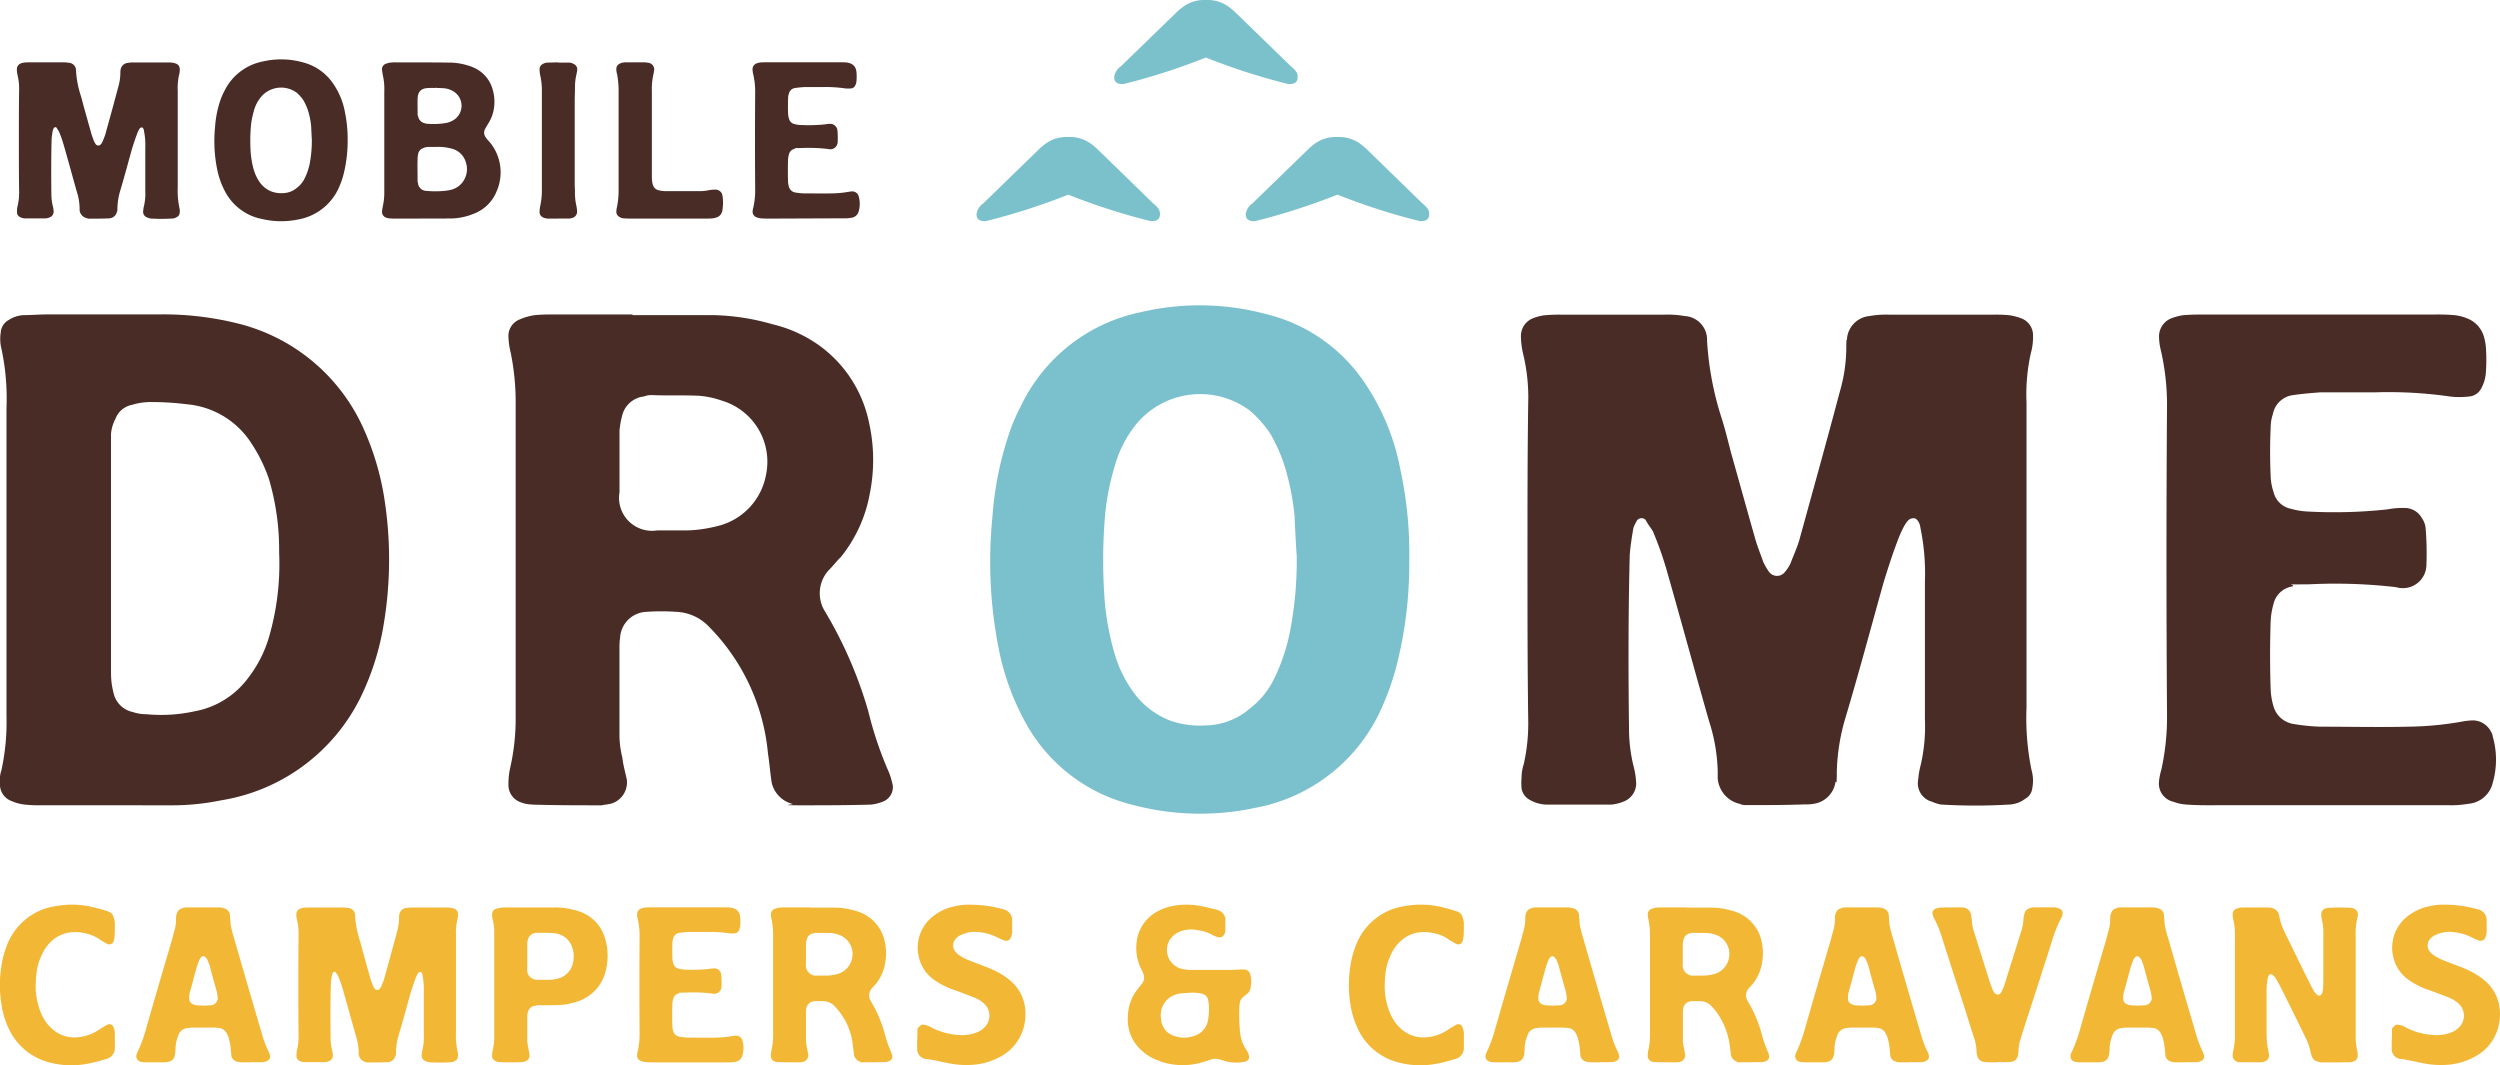 <svg id="MobileDrome_-_Logo" data-name="MobileDrome - Logo" xmlns="http://www.w3.org/2000/svg" width="113.003" height="48.15" viewBox="0 0 113.003 48.15">
  <path id="Path_1" data-name="Path 1" d="M5.02,912.359a3.231,3.231,0,0,0,.1.793,1.129,1.129,0,0,0,.88.92,1.942,1.942,0,0,0,.62.1,7.069,7.069,0,0,0,2.151-.127,3.882,3.882,0,0,0,2.476-1.553,5.561,5.561,0,0,0,.912-1.807,11.849,11.849,0,0,0,.458-3.835,11.263,11.263,0,0,0-.458-3.3A6.87,6.87,0,0,0,11.41,902a3.869,3.869,0,0,0-2.966-1.839,12.947,12.947,0,0,0-1.566-.1,2.915,2.915,0,0,0-.912.127,1,1,0,0,0-.749.635,1.707,1.707,0,0,0-.2.7v10.839Zm-3.163,5.928a5.909,5.909,0,0,1-.749-.032,2.033,2.033,0,0,1-.587-.159A.792.792,0,0,1,0,917.3a1.385,1.385,0,0,1,.065-.6,10.192,10.192,0,0,0,.228-2.44V900.348a10.762,10.762,0,0,0-.228-2.695,1.822,1.822,0,0,1-.032-.728.691.691,0,0,1,.358-.571,1.348,1.348,0,0,1,.685-.222c.358,0,.715-.032,1.042-.032H7.14a13.922,13.922,0,0,1,3.618.412,8.439,8.439,0,0,1,5.574,4.532,12.294,12.294,0,0,1,1.012,3.2,17.738,17.738,0,0,1,0,5.863,11.878,11.878,0,0,1-1.044,3.3,8.536,8.536,0,0,1-6.324,4.66,10.926,10.926,0,0,1-2.283.222Z" transform="translate(0 -881.888)" fill="#492c26"/>
  <path id="Path_2" data-name="Path 2" d="M1453.819,904.347a1.489,1.489,0,0,0,1.7,1.712h1.369a6.168,6.168,0,0,0,1.337-.19,2.922,2.922,0,0,0,2.216-2.314,2.882,2.882,0,0,0-1.989-3.36,4.078,4.078,0,0,0-1.044-.222c-.717-.032-1.435,0-2.184-.032a.985.985,0,0,0-.294.063,1.144,1.144,0,0,0-.979.823,4.51,4.51,0,0,0-.13.7v2.82Zm-3.943,14.1a1.392,1.392,0,0,1-.522-.1.821.821,0,0,1-.554-.793,3.416,3.416,0,0,1,.065-.7,10.128,10.128,0,0,0,.262-2.408V900.323a11.214,11.214,0,0,0-.228-2.313,3.3,3.3,0,0,1-.1-.793.807.807,0,0,1,.522-.7,2.715,2.715,0,0,1,.685-.19c.325-.03.654-.03.945-.03h3.456v.03h3.553a10.324,10.324,0,0,1,2.77.412,6.016,6.016,0,0,1,2.152.984,5.717,5.717,0,0,1,2.216,3.455,7.735,7.735,0,0,1,.033,3.233,6.355,6.355,0,0,1-1.305,2.852c-.2.19-.359.412-.554.6a1.547,1.547,0,0,0-.195,1.807c.1.159.163.284.26.443a19.167,19.167,0,0,1,1.729,4.121,16.578,16.578,0,0,0,.945,2.789,3.833,3.833,0,0,1,.163.571.7.7,0,0,1-.392.7,2.009,2.009,0,0,1-.587.159c-1.076.032-2.151.032-3.228.032s-.228-.032-.325-.063a1.285,1.285,0,0,1-.947-.982c-.065-.444-.1-.888-.164-1.3a9.368,9.368,0,0,0-2.738-5.8,2.157,2.157,0,0,0-1.4-.6,9.869,9.869,0,0,0-1.367,0,1.239,1.239,0,0,0-1.174,1.109,3.852,3.852,0,0,0-.033.6v3.961a4.494,4.494,0,0,0,.13.92c.033.316.132.665.2.982a1,1,0,0,1-.749,1.109c-.065,0-.13.032-.2.032s-.13.032-.195.032c-1.044,0-2.086,0-3.13-.032" transform="translate(-1425.818 -882.084)" fill="#492c26"/>
  <path id="Path_3" data-name="Path 3" d="M2834.97,885.359a8.555,8.555,0,0,1-.685,2,3.763,3.763,0,0,1-1.107,1.363,3.141,3.141,0,0,1-1.989.761,4.156,4.156,0,0,1-1.533-.19,3.651,3.651,0,0,1-1.728-1.3,5.65,5.65,0,0,1-.849-1.712,12.228,12.228,0,0,1-.455-2.378,24.2,24.2,0,0,1,0-3.772,11.185,11.185,0,0,1,.424-2.281,5.307,5.307,0,0,1,1.01-2,3.752,3.752,0,0,1,5.119-.6,5.015,5.015,0,0,1,.946,1.077,7.61,7.61,0,0,1,.618,1.394A11.423,11.423,0,0,1,2835.2,880c.031.666.065,1.362.1,1.839a17.028,17.028,0,0,1-.327,3.518m5.021-7.385a10.366,10.366,0,0,0-1.532-3.836,7.465,7.465,0,0,0-4.5-3.233,11.585,11.585,0,0,0-5.706-.1,7.723,7.723,0,0,0-5.41,4.215,8.348,8.348,0,0,0-.618,1.49,15.149,15.149,0,0,0-.686,3.582,20.222,20.222,0,0,0,.294,5.959,11.47,11.47,0,0,0,1.27,3.423,7.563,7.563,0,0,0,4.825,3.613,11.839,11.839,0,0,0,5.476.127,7.8,7.8,0,0,0,5.575-4.184,11.981,11.981,0,0,0,.815-2.186,18.522,18.522,0,0,0,.589-4.787,17.811,17.811,0,0,0-.392-4.088" transform="translate(-2776.686 -856.693)" fill="#7ac0cd"/>
  <path id="Path_4" data-name="Path 4" d="M4343.938,918.255a1.285,1.285,0,0,1-1.239-1.172v-.317a7.964,7.964,0,0,0-.392-2.283c-.651-2.281-1.27-4.563-1.922-6.846a15.8,15.8,0,0,0-.62-1.743c-.1-.159-.228-.317-.327-.508a.255.255,0,0,0-.424.1,1.158,1.158,0,0,0-.13.284c-.064.381-.131.793-.162,1.2-.066,2.6-.066,5.2-.033,7.8a7.242,7.242,0,0,0,.195,1.711,3.633,3.633,0,0,1,.13.825.879.879,0,0,1-.52.793,1.976,1.976,0,0,1-.62.159h-2.9a1.6,1.6,0,0,1-.782-.222.718.718,0,0,1-.359-.508,2.7,2.7,0,0,1,0-.506,1.952,1.952,0,0,1,.1-.6,8.421,8.421,0,0,0,.2-2.029c-.033-2.408-.033-4.849-.033-7.289s0-4.69.033-7a8.4,8.4,0,0,0-.229-2.218,3.576,3.576,0,0,1-.1-.825.856.856,0,0,1,.554-.791,2.28,2.28,0,0,1,.489-.129,7.374,7.374,0,0,1,.815-.03h4.6a4.585,4.585,0,0,1,.945.063,1.068,1.068,0,0,1,1.01,1.11,14.062,14.062,0,0,0,.652,3.485c.164.508.293,1.047.424,1.553.358,1.269.716,2.568,1.077,3.835.1.381.26.76.39,1.14a3.168,3.168,0,0,0,.261.443.45.45,0,0,0,.718,0,1.758,1.758,0,0,0,.261-.412c.129-.349.294-.7.392-1.045.618-2.251,1.239-4.468,1.825-6.687a7.225,7.225,0,0,0,.293-1.9c0-.666.033-.349.033-.508a1.128,1.128,0,0,1,1.009-1.014,4.414,4.414,0,0,1,.913-.063h4.728a5.69,5.69,0,0,1,.718.03,2.688,2.688,0,0,1,.488.128.818.818,0,0,1,.553.792,2.675,2.675,0,0,1-.1.793,8.546,8.546,0,0,0-.195,2.217V913.88a11.666,11.666,0,0,0,.228,2.822,1.755,1.755,0,0,1,.031.823.615.615,0,0,1-.326.474,1.267,1.267,0,0,1-.684.254,25.794,25.794,0,0,1-3.131,0,1.879,1.879,0,0,1-.391-.127.859.859,0,0,1-.62-1.015,3.289,3.289,0,0,1,.1-.6,7.713,7.713,0,0,0,.2-2.124V908.2a10.174,10.174,0,0,0-.2-2.441c-.033-.284-.195-.474-.326-.444-.195,0-.293.16-.392.317a4.9,4.9,0,0,0-.326.728c-.23.6-.423,1.206-.619,1.84-.586,2.092-1.142,4.183-1.761,6.243a9.3,9.3,0,0,0-.358,2.314c0,.793-.032.349-.065.506a1.159,1.159,0,0,1-.944.952,1.9,1.9,0,0,1-.423.032c-.849.032-1.662.032-2.511.032s-.13-.032-.2-.032" transform="translate(-4265.056 -881.888)" fill="#492c26"/>
  <path id="Path_5" data-name="Path 5" d="M6154.712,918.188c-.424,0-.847,0-1.271-.032a1.967,1.967,0,0,1-.589-.127.837.837,0,0,1-.651-.92,2.591,2.591,0,0,1,.1-.508,10.945,10.945,0,0,0,.262-2.5c-.033-4.69-.033-9.349,0-14.041a10.95,10.95,0,0,0-.294-2.5,2.644,2.644,0,0,1-.066-.508.879.879,0,0,1,.586-.887,2.691,2.691,0,0,1,.489-.127c.359-.032.684-.032,1.042-.032h10.334a9.073,9.073,0,0,1,.945.032,2.116,2.116,0,0,1,.491.127,1.27,1.27,0,0,1,.782.792,2.573,2.573,0,0,1,.1.476,7.792,7.792,0,0,1,0,1.236,1.708,1.708,0,0,1-.2.664.68.68,0,0,1-.586.381,3.515,3.515,0,0,1-.816,0,19.5,19.5,0,0,0-3.356-.192H6159.5c-.391.032-.816.063-1.239.127a1.06,1.06,0,0,0-.913.857,1.949,1.949,0,0,0-.1.6c-.033.73-.033,1.489,0,2.219a2.409,2.409,0,0,0,.13.7,1.007,1.007,0,0,0,.782.761,3.437,3.437,0,0,0,.815.127,22.268,22.268,0,0,0,3.554-.1,3.6,3.6,0,0,1,.813-.062.886.886,0,0,1,.751.474.921.921,0,0,1,.162.474,13.54,13.54,0,0,1,.033,1.616,1.063,1.063,0,0,1-1.368,1.015,23.829,23.829,0,0,0-3.977-.127c-1.336,0-.489,0-.717.094a1.039,1.039,0,0,0-.85.793,3.4,3.4,0,0,0-.129.793q-.051,1.523,0,3.042a3.131,3.131,0,0,0,.129.791,1.114,1.114,0,0,0,.881.793,8.884,8.884,0,0,0,1.239.127c1.336,0,2.672.03,3.977,0a14.723,14.723,0,0,0,2.379-.222,3.332,3.332,0,0,1,.522-.063.934.934,0,0,1,.847.539.429.429,0,0,1,.065.19,3.781,3.781,0,0,1,0,2.092,1.232,1.232,0,0,1-1.108.95,4.421,4.421,0,0,1-.913.063h-10.562Z" transform="translate(-6054.611 -881.789)" fill="#492c26"/>
  <path id="Path_6" data-name="Path 6" d="M51.231,184.949a.41.41,0,0,1-.395-.374v-.1a2.533,2.533,0,0,0-.125-.726c-.206-.727-.4-1.453-.612-2.179a5.092,5.092,0,0,0-.2-.554c-.03-.051-.073-.1-.1-.162a.081.081,0,0,0-.135.03.365.365,0,0,0-.041.092c-.021.122-.041.252-.052.384-.021.826-.021,1.654-.011,2.481a2.415,2.415,0,0,0,.062.546,1.153,1.153,0,0,1,.041.262.281.281,0,0,1-.167.252.619.619,0,0,1-.2.051h-.923a.5.5,0,0,1-.249-.071.23.23,0,0,1-.114-.16.918.918,0,0,1,0-.162.614.614,0,0,1,.03-.192,2.66,2.66,0,0,0,.062-.647c-.011-.766-.011-1.543-.011-2.321s0-1.493.011-2.229a2.69,2.69,0,0,0-.073-.706A1.133,1.133,0,0,1,48,178.2a.272.272,0,0,1,.176-.252.719.719,0,0,1,.155-.04,2.347,2.347,0,0,1,.259-.01h1.464a1.437,1.437,0,0,1,.3.021.339.339,0,0,1,.32.352,4.446,4.446,0,0,0,.208,1.109c.052.162.094.333.135.495.114.4.228.817.343,1.221.03.121.084.241.124.362a1.117,1.117,0,0,0,.084.143.144.144,0,0,0,.228,0,.559.559,0,0,0,.082-.132c.043-.109.094-.222.125-.332.2-.717.395-1.423.581-2.129a2.291,2.291,0,0,0,.094-.6c0-.211.01-.111.01-.162a.36.36,0,0,1,.322-.322,1.375,1.375,0,0,1,.29-.021h1.505a1.833,1.833,0,0,1,.228.01.931.931,0,0,1,.155.04.261.261,0,0,1,.176.252.9.9,0,0,1-.03.252,2.728,2.728,0,0,0-.062.706v4.4a3.7,3.7,0,0,0,.073.9.562.562,0,0,1,.01.262.2.2,0,0,1-.1.151.4.4,0,0,1-.217.081,8.024,8.024,0,0,1-1,0,.6.6,0,0,1-.125-.04.271.271,0,0,1-.2-.322,1.132,1.132,0,0,1,.03-.192,2.414,2.414,0,0,0,.062-.677v-1.967a3.258,3.258,0,0,0-.062-.777c-.01-.092-.062-.152-.1-.141-.062,0-.094.051-.124.1a1.536,1.536,0,0,0-.1.232c-.073.192-.135.384-.2.585-.187.666-.363,1.331-.56,1.988a2.966,2.966,0,0,0-.114.736c0,.252-.01.111-.021.162a.369.369,0,0,1-.3.3.642.642,0,0,1-.135.01c-.27.01-.528.01-.8.01s-.043-.01-.062-.01" transform="translate(-47.238 -175.08)" fill="#492c26"/>
  <path id="Path_7" data-name="Path 7" d="M612.785,174.579a1.831,1.831,0,0,0,.27.546,1.166,1.166,0,0,0,.55.412,1.291,1.291,0,0,0,.487.062,1,1,0,0,0,.633-.243,1.18,1.18,0,0,0,.352-.435,2.7,2.7,0,0,0,.219-.636,5.506,5.506,0,0,0,.1-1.12c-.01-.151-.021-.373-.03-.585a3.578,3.578,0,0,0-.146-.727,2.472,2.472,0,0,0-.2-.444,1.682,1.682,0,0,0-.3-.343,1.188,1.188,0,0,0-1.627.192,1.663,1.663,0,0,0-.32.636,3.548,3.548,0,0,0-.135.727,7.6,7.6,0,0,0,0,1.2,3.854,3.854,0,0,0,.144.757m.266,2.17a2.406,2.406,0,0,1-1.534-1.15,3.677,3.677,0,0,1-.4-1.09,6.436,6.436,0,0,1-.092-1.9,4.74,4.74,0,0,1,.217-1.14,2.855,2.855,0,0,1,.2-.474,2.455,2.455,0,0,1,1.721-1.342,3.675,3.675,0,0,1,1.813.03,2.365,2.365,0,0,1,1.429,1.029,3.284,3.284,0,0,1,.489,1.22,6.026,6.026,0,0,1,.125,1.3,6.219,6.219,0,0,1-.187,1.523,3.747,3.747,0,0,1-.259.7,2.479,2.479,0,0,1-1.773,1.332,3.781,3.781,0,0,1-1.742-.041" transform="translate(-601.301 -166.869)" fill="#492c26"/>
  <path id="Path_8" data-name="Path 8" d="M1090.06,183.268a.379.379,0,0,0,.311.333.306.306,0,0,0,.094.01,4.221,4.221,0,0,0,.861-.01,1.838,1.838,0,0,0,.26-.051.923.923,0,0,0,.571-.465.964.964,0,0,0,.062-.777.884.884,0,0,0-.665-.615,2.283,2.283,0,0,0-.683-.07h-.363a.594.594,0,0,0-.23.06.334.334,0,0,0-.206.232,1.247,1.247,0,0,0-.032.292c-.01.273,0,.555,0,.826s.009.151.022.232m0-3.044a.385.385,0,0,0,.311.332.274.274,0,0,0,.094.021,3.377,3.377,0,0,0,.893-.04,1.069,1.069,0,0,0,.332-.141.762.762,0,0,0-.03-1.282.982.982,0,0,0-.436-.141c-.135-.01-.27-.01-.395-.021v.011a2.724,2.724,0,0,0-.3,0c-.32.01-.467.141-.489.454-.009.222,0,.454,0,.676s.01.081.022.132m-1.007,4.641a2.552,2.552,0,0,1-.27-.01.457.457,0,0,1-.155-.03.277.277,0,0,1-.2-.273,2.066,2.066,0,0,1,.041-.262,2.871,2.871,0,0,0,.062-.666v-4.489a2.838,2.838,0,0,0-.071-.777c-.011-.071-.022-.152-.032-.222a.254.254,0,0,1,.187-.273.65.65,0,0,1,.2-.051,2.352,2.352,0,0,1,.259-.01c.81,0,1.62,0,2.428.01a2.874,2.874,0,0,1,.777.121,1.793,1.793,0,0,1,.281.1,1.519,1.519,0,0,1,.882,1.039,1.967,1.967,0,0,1,.01.988,1.779,1.779,0,0,1-.2.474c-.062.1-.114.19-.167.282a.353.353,0,0,0,.03.374,1.606,1.606,0,0,0,.167.2,2.134,2.134,0,0,1,.332,2.23,1.805,1.805,0,0,1-1.079,1.039,2.762,2.762,0,0,1-1,.2Z" transform="translate(-1071.165 -174.981)" fill="#492c26"/>
  <path id="Path_9" data-name="Path 9" d="M1537.865,184.96a.5.5,0,0,1-.219-.06.259.259,0,0,1-.146-.213,1.783,1.783,0,0,1,.021-.252,3.224,3.224,0,0,0,.084-.766V179.21a3.105,3.105,0,0,0-.084-.766,1.93,1.93,0,0,1-.021-.252.262.262,0,0,1,.135-.213.5.5,0,0,1,.217-.07c.167,0,.331-.009.5-.009v.009h.466a.428.428,0,0,1,.219.06.265.265,0,0,1,.167.262,2.163,2.163,0,0,1-.052.282,2.72,2.72,0,0,0-.051.574c0,.19-.011.384-.011.585v3.743c0,.111.011.213.011.324a2.6,2.6,0,0,0,.062.634,1.783,1.783,0,0,1,.032.222.3.3,0,0,1-.24.343.481.481,0,0,1-.124.021Z" transform="translate(-1513.112 -175.08)" fill="#492c26"/>
  <path id="Path_10" data-name="Path 10" d="M1756.768,184.862c-.135,0-.27,0-.4-.01a.406.406,0,0,1-.217-.062.266.266,0,0,1-.146-.211.981.981,0,0,1,.032-.252,3.786,3.786,0,0,0,.071-.766V179.1a4.016,4.016,0,0,0-.071-.777.709.709,0,0,1-.032-.222.261.261,0,0,1,.176-.252.2.2,0,0,1,.094-.03.545.545,0,0,1,.124-.021h.9a1.7,1.7,0,0,1,.2.03.306.306,0,0,1,.217.324.624.624,0,0,0-.021.13,2.918,2.918,0,0,0-.084.8v3.813a2.374,2.374,0,0,0,.01.262.655.655,0,0,0,.043.192.336.336,0,0,0,.217.222,1.044,1.044,0,0,0,.2.04,1.289,1.289,0,0,0,.2.01h1.464a2.019,2.019,0,0,0,.425-.04,1.806,1.806,0,0,1,.333-.03.327.327,0,0,1,.29.222.117.117,0,0,0,.011.06,2,2,0,0,1,0,.615.325.325,0,0,1-.03.132.369.369,0,0,1-.219.222.819.819,0,0,1-.229.051c-.114.01-.239.01-.363.01h-3.187Z" transform="translate(-1728.146 -174.981)" fill="#492c26"/>
  <path id="Path_11" data-name="Path 11" d="M2145.229,185.059c-.135,0-.27,0-.4-.01a.649.649,0,0,1-.186-.04.265.265,0,0,1-.207-.292.835.835,0,0,1,.03-.162,3.477,3.477,0,0,0,.084-.8c-.011-1.493-.011-2.977,0-4.47a3.423,3.423,0,0,0-.1-.8.943.943,0,0,1-.019-.16.279.279,0,0,1,.185-.282.8.8,0,0,1,.156-.04c.114-.01.219-.01.333-.01h3.289c.1,0,.208,0,.3.01a.728.728,0,0,1,.156.04.408.408,0,0,1,.249.252.737.737,0,0,1,.031.151,2.645,2.645,0,0,1,0,.393.548.548,0,0,1-.063.213.219.219,0,0,1-.186.122,1.191,1.191,0,0,1-.26,0,6.3,6.3,0,0,0-1.069-.06h-.8c-.124.01-.26.021-.393.041a.334.334,0,0,0-.29.271.565.565,0,0,0-.03.192c-.01.232-.01.474,0,.706a.78.78,0,0,0,.041.222.319.319,0,0,0,.251.241,1.031,1.031,0,0,0,.258.04,7.152,7.152,0,0,0,1.133-.03,1.1,1.1,0,0,1,.258-.021.339.339,0,0,1,.29.3,4.249,4.249,0,0,1,.01.514.338.338,0,0,1-.437.322,7.686,7.686,0,0,0-1.267-.04c-.427,0-.156,0-.229.03a.328.328,0,0,0-.27.252,1.055,1.055,0,0,0-.042.252c-.009.322-.009.646,0,.968a.971.971,0,0,0,.042.252.357.357,0,0,0,.281.252,2.688,2.688,0,0,0,.393.041c.427,0,.852.01,1.266,0a4.6,4.6,0,0,0,.758-.071,1.117,1.117,0,0,1,.165-.019.3.3,0,0,1,.27.171.13.13,0,0,1,.021.06,1.22,1.22,0,0,1,0,.665.394.394,0,0,1-.352.3,1.388,1.388,0,0,1-.291.021Z" transform="translate(-2110.415 -175.178)" fill="#492c26"/>
  <path id="Path_12" data-name="Path 12" d="M2.1,2585.145a2.774,2.774,0,0,1-1.74-1.522,3.9,3.9,0,0,1-.319-1.069,5.5,5.5,0,0,1,0-1.751,4.116,4.116,0,0,1,.328-1.11,2.788,2.788,0,0,1,2.172-1.59,4.04,4.04,0,0,1,1.7.07c.154.04.319.081.473.13a1.73,1.73,0,0,1,.217.079.349.349,0,0,1,.174.22,1.114,1.114,0,0,1,.062.251c0,.19,0,.381-.01.581a1.473,1.473,0,0,1-.052.281.213.213,0,0,1-.278.109l-.309-.179a1.6,1.6,0,0,0-.587-.281,2.017,2.017,0,0,0-.844-.06,1.55,1.55,0,0,0-.761.37,1.845,1.845,0,0,0-.452.62,2.6,2.6,0,0,0-.257.92c-.021.15-.021.3-.03.45a3.221,3.221,0,0,0,.163,1.071,2.288,2.288,0,0,0,.259.551,1.768,1.768,0,0,0,.39.43,1.482,1.482,0,0,0,1.112.32,1.964,1.964,0,0,0,.968-.36c.114-.07.227-.139.339-.2a.193.193,0,0,1,.287.109.806.806,0,0,1,.062.311v.58a.523.523,0,0,1-.454.56,5.915,5.915,0,0,1-.915.222,3.888,3.888,0,0,1-1.7-.111" transform="translate(0.025 -2537.153)" fill="#f1b735"/>
  <path id="Path_13" data-name="Path 13" d="M391.576,2590.372a.393.393,0,0,0,.186.051c.092.009.2.009.287.009v.01c.1-.01.206-.01.3-.019a.334.334,0,0,0,.34-.411c-.011-.061-.021-.13-.03-.191-.114-.4-.227-.8-.328-1.2l-.094-.24a.6.6,0,0,0-.092-.13.128.128,0,0,0-.2,0,.367.367,0,0,0-.073.109c-.041.1-.082.2-.113.3-.114.4-.216.8-.328,1.2a.927.927,0,0,0-.021.291.248.248,0,0,0,.165.22m-2.121,2.63a1.367,1.367,0,0,1-.2-.021.256.256,0,0,1-.216-.36.5.5,0,0,1,.052-.12,6.452,6.452,0,0,0,.36-.99c.39-1.372.792-2.732,1.193-4.1.032-.12.063-.251.1-.371a2.036,2.036,0,0,0,.073-.511.57.57,0,0,1,.041-.279.318.318,0,0,1,.2-.2c.041-.01.082-.03.122-.04s.092-.01.133-.01h1.451a.892.892,0,0,1,.227.041.342.342,0,0,1,.257.3c.011.16.021.32.041.479a5.582,5.582,0,0,0,.154.592c.412,1.44.833,2.88,1.255,4.311a4.644,4.644,0,0,0,.268.73.9.9,0,0,1,.092.23.217.217,0,0,1-.114.249.485.485,0,0,1-.247.06c-.165.011-.328,0-.493,0V2593h-.463a.875.875,0,0,1-.227-.051.337.337,0,0,1-.2-.24c-.01-.07-.01-.151-.021-.22a2.5,2.5,0,0,0-.113-.63,1.309,1.309,0,0,0-.082-.18.435.435,0,0,0-.339-.23c-.092-.01-.2-.019-.289-.019h-.865a2.389,2.389,0,0,0-.259.019.479.479,0,0,0-.422.311,1.943,1.943,0,0,0-.133.53,1.471,1.471,0,0,1-.011.22.576.576,0,0,1-.03.19.337.337,0,0,1-.319.281.868.868,0,0,1-.165.021h-.823Z" transform="translate(-382.855 -2544.982)" fill="#f1b735"/>
  <path id="Path_14" data-name="Path 14" d="M848,2592.992a.4.4,0,0,1-.39-.37v-.1a2.545,2.545,0,0,0-.124-.72c-.206-.72-.4-1.44-.608-2.162a5.438,5.438,0,0,0-.2-.55c-.03-.049-.073-.1-.1-.16a.079.079,0,0,0-.133.03.383.383,0,0,0-.041.091c-.019.12-.04.25-.051.381-.021.82-.021,1.64-.011,2.46a2.3,2.3,0,0,0,.062.541,1.053,1.053,0,0,1,.041.26.276.276,0,0,1-.165.25.645.645,0,0,1-.2.049h-.917a.5.5,0,0,1-.246-.07.23.23,0,0,1-.114-.16.911.911,0,0,1,0-.16.609.609,0,0,1,.03-.19,2.608,2.608,0,0,0,.062-.641c-.01-.76-.01-1.53-.01-2.3s0-1.478.01-2.209a2.663,2.663,0,0,0-.071-.7,1.108,1.108,0,0,1-.03-.26.269.269,0,0,1,.176-.249.639.639,0,0,1,.154-.04,2.394,2.394,0,0,1,.257-.009h1.451a1.54,1.54,0,0,1,.3.019.338.338,0,0,1,.319.353,4.474,4.474,0,0,0,.206,1.1c.052.16.092.33.135.49.114.4.225.811.339,1.21.03.118.082.239.122.358a1.017,1.017,0,0,0,.082.141.143.143,0,0,0,.227,0,.565.565,0,0,0,.082-.13c.041-.109.092-.22.122-.33.2-.71.392-1.41.577-2.111a2.318,2.318,0,0,0,.092-.6c0-.209.01-.109.01-.16a.358.358,0,0,1,.319-.32,1.456,1.456,0,0,1,.287-.019h1.493a1.762,1.762,0,0,1,.227.01.975.975,0,0,1,.154.039.258.258,0,0,1,.176.25.842.842,0,0,1-.03.25,2.683,2.683,0,0,0-.062.7v4.362a3.732,3.732,0,0,0,.071.892.576.576,0,0,1,.011.26.194.194,0,0,1-.1.149.406.406,0,0,1-.216.079,7.85,7.85,0,0,1-.988,0,.526.526,0,0,1-.124-.04.269.269,0,0,1-.2-.32,1.124,1.124,0,0,1,.03-.19,2.432,2.432,0,0,0,.062-.67v-1.95a3.2,3.2,0,0,0-.062-.771c-.01-.091-.062-.149-.1-.14-.062,0-.092.051-.124.1a1.516,1.516,0,0,0-.1.23c-.071.19-.133.381-.2.58-.186.66-.36,1.322-.557,1.972a2.92,2.92,0,0,0-.114.729c0,.249-.01.11-.021.16a.365.365,0,0,1-.3.3.619.619,0,0,1-.135.01c-.268.011-.525.011-.793.011s-.041-.011-.062-.011" transform="translate(-831.399 -2544.982)" fill="#f1b735"/>
  <path id="Path_15" data-name="Path 15" d="M1403.885,2588.769a.812.812,0,0,0,.009.151.42.42,0,0,0,.36.339.536.536,0,0,0,.124.01c.2,0,.4.01.6,0a2.588,2.588,0,0,0,.289-.051.922.922,0,0,0,.637-.551,1.267,1.267,0,0,0,0-.91.91.91,0,0,0-.566-.541,1.175,1.175,0,0,0-.317-.061c-.217-.01-.424-.01-.628-.01s-.094.01-.135.01a.389.389,0,0,0-.339.3.566.566,0,0,0-.03.19v1.123Zm-1.451,4.162a.217.217,0,0,1-.133-.2,1.075,1.075,0,0,1,.021-.26,2.651,2.651,0,0,0,.073-.7v-4.581a2.34,2.34,0,0,0-.073-.66.8.8,0,0,1-.021-.219.249.249,0,0,1,.176-.25,1.873,1.873,0,0,1,.227-.051,1.8,1.8,0,0,1,.227-.01h2.14a3.151,3.151,0,0,1,.762.071c.112.031.236.05.349.091a1.809,1.809,0,0,1,1.255,1.359,2.664,2.664,0,0,1,.021,1.24,1.92,1.92,0,0,1-1.337,1.5,2.8,2.8,0,0,1-.906.151c-.216.01-.432.01-.658.01a.9.9,0,0,0-.289.019.37.37,0,0,0-.349.29.618.618,0,0,0-.03.19v1.15a2.712,2.712,0,0,0,.051.291c.011.1.041.209.052.309a.265.265,0,0,1-.186.281.6.6,0,0,1-.2.04q-.478.017-.956,0a.427.427,0,0,1-.216-.06" transform="translate(-1380.056 -2544.982)" fill="#f1b735"/>
  <path id="Path_16" data-name="Path 16" d="M1816.122,2593c-.133,0-.268,0-.4-.011a.577.577,0,0,1-.184-.04.263.263,0,0,1-.206-.29.78.78,0,0,1,.03-.16,3.448,3.448,0,0,0,.083-.792c-.011-1.48-.011-2.95,0-4.432a3.434,3.434,0,0,0-.092-.79.936.936,0,0,1-.02-.16.276.276,0,0,1,.184-.279.8.8,0,0,1,.154-.04c.114-.01.215-.01.328-.01h3.263c.1,0,.206,0,.3.01a.839.839,0,0,1,.154.04.4.4,0,0,1,.246.251.711.711,0,0,1,.032.15,2.709,2.709,0,0,1,0,.391.557.557,0,0,1-.062.209.217.217,0,0,1-.186.121,1.191,1.191,0,0,1-.257,0,6.179,6.179,0,0,0-1.059-.06h-.792c-.123.009-.257.021-.392.04a.333.333,0,0,0-.287.27.564.564,0,0,0-.03.189c-.01.23-.01.471,0,.7a.761.761,0,0,0,.041.221.315.315,0,0,0,.246.24,1.028,1.028,0,0,0,.257.04,7,7,0,0,0,1.121-.03,1.081,1.081,0,0,1,.257-.021.275.275,0,0,1,.236.151.305.305,0,0,1,.052.151,4.267,4.267,0,0,1,.009.511.334.334,0,0,1-.431.32,7.406,7.406,0,0,0-1.256-.039c-.422,0-.154,0-.227.03a.327.327,0,0,0-.268.251,1.047,1.047,0,0,0-.041.251q-.014.48,0,.959a.974.974,0,0,0,.041.251.35.35,0,0,0,.278.25,2.651,2.651,0,0,0,.392.04c.422,0,.844.011,1.255,0a4.54,4.54,0,0,0,.752-.07,1.118,1.118,0,0,1,.163-.021.3.3,0,0,1,.268.17.149.149,0,0,1,.021.06,1.193,1.193,0,0,1,0,.66.391.391,0,0,1-.351.3,1.353,1.353,0,0,1-.287.021h-3.331Z" transform="translate(-1786.535 -2544.982)" fill="#f1b735"/>
  <path id="Path_17" data-name="Path 17" d="M2198.185,2588.342a.471.471,0,0,0,.535.541h.432a1.951,1.951,0,0,0,.421-.061.924.924,0,0,0,.7-.731.911.911,0,0,0-.626-1.061,1.288,1.288,0,0,0-.328-.07c-.227-.01-.454,0-.69-.01a.3.3,0,0,0-.092.019.364.364,0,0,0-.309.26,1.459,1.459,0,0,0-.041.221v.89Zm-1.245,4.452a.425.425,0,0,1-.165-.03.258.258,0,0,1-.174-.25,1.137,1.137,0,0,1,.019-.22,3.093,3.093,0,0,0,.084-.76v-4.462a3.565,3.565,0,0,0-.071-.731,1.046,1.046,0,0,1-.03-.25.255.255,0,0,1,.163-.22.874.874,0,0,1,.216-.06c.1-.01.207-.01.3-.01h1.092v.01h1.121a3.225,3.225,0,0,1,.875.13,1.9,1.9,0,0,1,.679.311,1.82,1.82,0,0,1,.7,1.09,2.459,2.459,0,0,1,.01,1.02,2.024,2.024,0,0,1-.413.9c-.062.06-.112.13-.175.19a.488.488,0,0,0-.062.57c.031.049.051.091.083.139a5.943,5.943,0,0,1,.544,1.3,5.29,5.29,0,0,0,.3.88,1.419,1.419,0,0,1,.052.179.223.223,0,0,1-.124.221.682.682,0,0,1-.186.049c-.339.011-.679.011-1.018.011s-.071-.011-.1-.021a.4.4,0,0,1-.3-.311c-.019-.139-.03-.279-.051-.409a2.966,2.966,0,0,0-.865-1.831.677.677,0,0,0-.443-.188,3.209,3.209,0,0,0-.433,0,.391.391,0,0,0-.369.349,1.164,1.164,0,0,0-.011.19v1.25a1.4,1.4,0,0,0,.041.291,3.06,3.06,0,0,0,.062.311.318.318,0,0,1-.236.351c-.021,0-.042.009-.062.009s-.041.011-.062.011c-.329,0-.658,0-.988-.011" transform="translate(-2161.757 -2544.785)" fill="#f1b735"/>
  <path id="Path_18" data-name="Path 18" d="M2614.66,2585.19c-.268-.06-.534-.12-.812-.16a.449.449,0,0,1-.452-.49c-.011-.24.01-.49.01-.741s.032-.159.084-.23a.188.188,0,0,1,.2-.09.823.823,0,0,1,.227.06c.082.042.174.091.256.13a3.122,3.122,0,0,0,1.348.279,1.862,1.862,0,0,0,.607-.139.965.965,0,0,0,.381-.291.739.739,0,0,0-.083-.99,1.439,1.439,0,0,0-.36-.241c-.165-.07-.339-.139-.513-.2-.227-.091-.454-.17-.68-.251a3.667,3.667,0,0,1-.659-.351,1.721,1.721,0,0,1-.7-.91,1.8,1.8,0,0,1,.729-2.091,2.254,2.254,0,0,1,.906-.371,2.693,2.693,0,0,1,.678-.061,5.541,5.541,0,0,1,1.431.2.511.511,0,0,1,.431.541v.511a2.052,2.052,0,0,1-.05.22.231.231,0,0,1-.289.15.883.883,0,0,1-.154-.061,2.531,2.531,0,0,1-.237-.109,2.254,2.254,0,0,0-.885-.22,1.4,1.4,0,0,0-.7.139.614.614,0,0,0-.257.2.439.439,0,0,0,.011.56.849.849,0,0,0,.227.19,1.948,1.948,0,0,0,.35.181c.216.091.443.17.669.26a5.252,5.252,0,0,1,.688.3,3.168,3.168,0,0,1,.493.33,1.92,1.92,0,0,1,.731,1.41,2.318,2.318,0,0,1-.1.831,2.111,2.111,0,0,1-1,1.219,3,3,0,0,1-1.379.391,3.948,3.948,0,0,1-1.142-.111" transform="translate(-2571.938 -2537.159)" fill="#f1b735"/>
  <path id="Path_19" data-name="Path 19" d="M3215.909,2584.107a1.313,1.313,0,0,0,.874,0,.9.9,0,0,0,.648-.741,2.691,2.691,0,0,0,.03-.279,2.089,2.089,0,0,0-.03-.611.368.368,0,0,0-.307-.29,2.1,2.1,0,0,0-.576-.03c-.094.01-.236.01-.37.03a.986.986,0,0,0-.835.65,1.043,1.043,0,0,0-.04.5.839.839,0,0,0,.607.771m-.66,1.131a2.1,2.1,0,0,1-.772-.43,1.851,1.851,0,0,1-.679-1.4,2.682,2.682,0,0,1,.062-.641,1.988,1.988,0,0,1,.381-.771c.062-.091.133-.17.195-.25a.443.443,0,0,0,.062-.46,1.962,1.962,0,0,0-.093-.209,2.1,2.1,0,0,1-.215-1.122,1.789,1.789,0,0,1,.864-1.431,2.385,2.385,0,0,1,.926-.32,3.418,3.418,0,0,1,1.275.061c.144.03.277.06.422.1a.833.833,0,0,1,.215.061.472.472,0,0,1,.319.38v.511a.343.343,0,0,1-.062.209.222.222,0,0,1-.246.12,1.068,1.068,0,0,1-.3-.12,1.8,1.8,0,0,0-.627-.2,1.415,1.415,0,0,0-.74.031,1,1,0,0,0-.525.381.878.878,0,0,0,.626,1.352,1.963,1.963,0,0,0,.422.03h1.061c.34,0,.71.01,1.08-.021a.977.977,0,0,1,.165,0,.3.3,0,0,1,.269.211,1.4,1.4,0,0,1,.041.411c-.009.079-.02.151-.03.221a.417.417,0,0,1-.165.27l-.153.121a.418.418,0,0,0-.166.27c0,.061-.021.13-.021.19a8.4,8.4,0,0,0,.03,1.122,1.843,1.843,0,0,0,.227.729,2.238,2.238,0,0,1,.133.221.534.534,0,0,1,.041.121.2.2,0,0,1-.122.26.359.359,0,0,1-.094.03,1.916,1.916,0,0,1-.947-.06.518.518,0,0,0-.124-.04.686.686,0,0,0-.422-.01c-.114.04-.227.081-.34.111a3.113,3.113,0,0,1-1.976-.03" transform="translate(-3162.822 -2537.278)" fill="#f1b735"/>
  <path id="Path_20" data-name="Path 20" d="M3846.2,2585.145a2.776,2.776,0,0,1-1.74-1.522,3.89,3.89,0,0,1-.319-1.069,5.486,5.486,0,0,1,0-1.751,4.123,4.123,0,0,1,.328-1.11,2.787,2.787,0,0,1,2.172-1.59,4.039,4.039,0,0,1,1.7.07c.154.04.319.081.473.13a1.733,1.733,0,0,1,.218.079.348.348,0,0,1,.174.22,1.071,1.071,0,0,1,.062.251c0,.19,0,.381-.009.581a1.448,1.448,0,0,1-.053.281.212.212,0,0,1-.277.109l-.309-.179a1.6,1.6,0,0,0-.587-.281,2.018,2.018,0,0,0-.844-.06,1.549,1.549,0,0,0-.761.37,1.844,1.844,0,0,0-.452.62,2.6,2.6,0,0,0-.257.92c-.021.15-.021.3-.03.45a3.216,3.216,0,0,0,.163,1.071,2.3,2.3,0,0,0,.259.551,1.763,1.763,0,0,0,.39.43,1.482,1.482,0,0,0,1.112.32,1.966,1.966,0,0,0,.968-.36c.114-.07.226-.139.339-.2a.193.193,0,0,1,.287.109.8.8,0,0,1,.062.311v.58a.523.523,0,0,1-.454.56,5.915,5.915,0,0,1-.915.222,3.888,3.888,0,0,1-1.7-.111" transform="translate(-3783.1 -2537.153)" fill="#f1b735"/>
  <path id="Path_21" data-name="Path 21" d="M4235.776,2590.372a.389.389,0,0,0,.185.051c.093.009.2.009.288.009v.01c.1-.01.206-.01.3-.019a.333.333,0,0,0,.34-.411c-.011-.061-.021-.13-.03-.191-.114-.4-.227-.8-.328-1.2l-.094-.24a.562.562,0,0,0-.092-.13.128.128,0,0,0-.195,0,.364.364,0,0,0-.073.109c-.042.1-.082.2-.113.3-.114.4-.216.8-.328,1.2a.908.908,0,0,0-.021.291.248.248,0,0,0,.166.22m-2.121,2.63a1.365,1.365,0,0,1-.2-.021.256.256,0,0,1-.216-.36.516.516,0,0,1,.052-.12,6.349,6.349,0,0,0,.36-.99c.391-1.372.792-2.732,1.193-4.1.033-.12.063-.251.1-.371a2.071,2.071,0,0,0,.073-.511.563.563,0,0,1,.042-.279.317.317,0,0,1,.195-.2c.041-.01.082-.03.123-.04s.092-.01.133-.01h1.451a.894.894,0,0,1,.227.041.341.341,0,0,1,.257.3c.012.16.021.32.042.479a5.731,5.731,0,0,0,.153.592c.413,1.44.833,2.88,1.255,4.311a4.584,4.584,0,0,0,.268.73.907.907,0,0,1,.093.23.218.218,0,0,1-.115.249.484.484,0,0,1-.247.06c-.166.011-.329,0-.494,0V2593h-.463a.87.87,0,0,1-.227-.051.337.337,0,0,1-.2-.24c-.009-.07-.009-.151-.021-.22a2.5,2.5,0,0,0-.112-.63,1.3,1.3,0,0,0-.082-.18.435.435,0,0,0-.339-.23c-.092-.01-.2-.019-.29-.019h-.864a2.347,2.347,0,0,0-.257.019.479.479,0,0,0-.422.311,1.923,1.923,0,0,0-.133.53,1.447,1.447,0,0,1-.011.22.554.554,0,0,1-.03.19.338.338,0,0,1-.319.281.871.871,0,0,1-.166.021h-.823Z" transform="translate(-4166.077 -2544.982)" fill="#f1b735"/>
  <path id="Path_22" data-name="Path 22" d="M4696.984,2588.342a.471.471,0,0,0,.534.541h.432a1.949,1.949,0,0,0,.422-.061.926.926,0,0,0,.7-.731.912.912,0,0,0-.627-1.061,1.29,1.29,0,0,0-.328-.07c-.228-.01-.454,0-.69-.01a.3.3,0,0,0-.092.019.361.361,0,0,0-.309.26,1.457,1.457,0,0,0-.042.221v.89Zm-1.245,4.452a.42.42,0,0,1-.165-.03.258.258,0,0,1-.174-.25,1.15,1.15,0,0,1,.019-.22,3.092,3.092,0,0,0,.083-.76v-4.462a3.581,3.581,0,0,0-.07-.731,1.046,1.046,0,0,1-.03-.25.255.255,0,0,1,.163-.22.874.874,0,0,1,.216-.06c.1-.01.206-.01.3-.01h1.091v.01h1.121a3.228,3.228,0,0,1,.876.13,1.9,1.9,0,0,1,.679.311,1.816,1.816,0,0,1,.7,1.09,2.475,2.475,0,0,1,.01,1.02,2.027,2.027,0,0,1-.413.9c-.062.06-.112.13-.174.19a.488.488,0,0,0-.062.57c.03.049.051.091.083.139a5.918,5.918,0,0,1,.544,1.3,5.312,5.312,0,0,0,.3.88,1.31,1.31,0,0,1,.053.179.223.223,0,0,1-.124.221.67.67,0,0,1-.186.049c-.34.011-.68.011-1.018.011s-.072-.011-.1-.021a.407.407,0,0,1-.3-.311c-.019-.139-.03-.279-.05-.409a3.357,3.357,0,0,0-.608-1.54,3.448,3.448,0,0,0-.256-.291.679.679,0,0,0-.443-.188,3.2,3.2,0,0,0-.433,0,.39.39,0,0,0-.369.349,1.092,1.092,0,0,0-.012.19v1.25a1.355,1.355,0,0,0,.042.291,2.924,2.924,0,0,0,.061.311.318.318,0,0,1-.235.351c-.021,0-.042.009-.062.009s-.042.011-.062.011c-.328,0-.658,0-.988-.011" transform="translate(-4620.921 -2544.785)" fill="#f1b735"/>
  <path id="Path_23" data-name="Path 23" d="M5118.176,2590.372a.394.394,0,0,0,.186.051c.092.009.195.009.287.009v.01c.1-.01.206-.01.3-.019a.333.333,0,0,0,.339-.411c-.011-.061-.02-.13-.03-.191-.114-.4-.228-.8-.329-1.2l-.093-.24a.612.612,0,0,0-.093-.13.128.128,0,0,0-.195,0,.364.364,0,0,0-.073.109c-.041.1-.083.2-.112.3-.115.4-.216.8-.329,1.2a.908.908,0,0,0-.021.291.247.247,0,0,0,.165.22m-2.121,2.63a1.351,1.351,0,0,1-.194-.021.256.256,0,0,1-.216-.36.519.519,0,0,1,.052-.12,6.554,6.554,0,0,0,.36-.99c.39-1.372.792-2.732,1.192-4.1.03-.12.062-.251.1-.371a2,2,0,0,0,.073-.511.571.571,0,0,1,.041-.279.319.319,0,0,1,.2-.2c.041-.01.082-.03.122-.04s.092-.01.133-.01h1.451a.886.886,0,0,1,.227.041.341.341,0,0,1,.257.3c.011.16.02.32.042.479a5.383,5.383,0,0,0,.154.592c.412,1.44.833,2.88,1.255,4.311a4.679,4.679,0,0,0,.268.73.871.871,0,0,1,.092.23.216.216,0,0,1-.115.249.484.484,0,0,1-.247.06c-.165.011-.329,0-.494,0V2593h-.463a.893.893,0,0,1-.227-.051.338.338,0,0,1-.195-.24c-.009-.07-.009-.151-.021-.22a2.484,2.484,0,0,0-.113-.63,1.363,1.363,0,0,0-.083-.18.434.434,0,0,0-.339-.23c-.092-.01-.195-.019-.289-.019h-.865a2.347,2.347,0,0,0-.257.019.48.48,0,0,0-.421.311,1.94,1.94,0,0,0-.133.53,1.447,1.447,0,0,1-.011.22.566.566,0,0,1-.03.19.337.337,0,0,1-.318.281.877.877,0,0,1-.166.021h-.823Z" transform="translate(-5034.481 -2544.982)" fill="#f1b735"/>
  <path id="Path_24" data-name="Path 24" d="M5509.13,2593c-.061-.011-.134-.011-.194-.021a.358.358,0,0,1-.289-.281.975.975,0,0,1-.03-.19,2.045,2.045,0,0,0-.124-.651c-.185-.57-.36-1.151-.545-1.72-.3-.93-.606-1.871-.9-2.8a4.671,4.671,0,0,0-.33-.811.711.711,0,0,1-.082-.2.213.213,0,0,1,.133-.27.884.884,0,0,1,.216-.05c.319-.009.638-.009.958-.009s.041.009.061.009a.384.384,0,0,1,.37.351c.011.06.021.13.03.19a2.011,2.011,0,0,0,.115.6c.227.73.463,1.471.688,2.2.042.121.093.241.133.36a.609.609,0,0,0,.083.139.168.168,0,0,0,.3,0,2.059,2.059,0,0,0,.115-.23c.041-.109.071-.22.112-.341.216-.7.443-1.41.658-2.11a2.355,2.355,0,0,0,.134-.66,1.065,1.065,0,0,1,.05-.25.3.3,0,0,1,.154-.191.6.6,0,0,1,.257-.07h.916a.672.672,0,0,1,.289.081.2.2,0,0,1,.1.19.266.266,0,0,1-.021.121,1.031,1.031,0,0,1-.072.151,5.52,5.52,0,0,0-.359.889c-.452,1.431-.915,2.851-1.377,4.281-.031.111-.062.22-.1.33a2.52,2.52,0,0,0-.062.381,1.392,1.392,0,0,1-.03.29.339.339,0,0,1-.256.26.691.691,0,0,1-.2.019c-.155.011-.311,0-.464,0V2593h-.432Z" transform="translate(-5419.276 -2544.982)" fill="#f1b735"/>
  <path id="Path_25" data-name="Path 25" d="M5902.677,2590.372a.387.387,0,0,0,.186.051c.092.009.194.009.287.009v.01c.1-.01.207-.01.3-.019a.334.334,0,0,0,.34-.411c-.011-.061-.021-.13-.031-.191-.113-.4-.226-.8-.328-1.2l-.095-.24a.586.586,0,0,0-.09-.13.129.129,0,0,0-.2,0,.353.353,0,0,0-.072.109c-.04.1-.081.2-.113.3-.114.4-.215.8-.329,1.2a.952.952,0,0,0-.02.291.248.248,0,0,0,.165.22m-2.121,2.63a1.351,1.351,0,0,1-.194-.021.256.256,0,0,1-.216-.36.587.587,0,0,1,.052-.12,6.4,6.4,0,0,0,.361-.99c.39-1.372.791-2.732,1.193-4.1.03-.12.062-.251.1-.371a2.026,2.026,0,0,0,.072-.511.561.561,0,0,1,.042-.279.314.314,0,0,1,.195-.2c.042-.01.082-.03.122-.04s.092-.01.133-.01h1.452a.893.893,0,0,1,.227.041.343.343,0,0,1,.257.3c.011.16.021.32.041.479a5.5,5.5,0,0,0,.154.592c.412,1.44.832,2.88,1.254,4.311a4.785,4.785,0,0,0,.269.73.943.943,0,0,1,.092.23.218.218,0,0,1-.115.249.486.486,0,0,1-.247.06c-.166.011-.329,0-.493,0V2593h-.463a.884.884,0,0,1-.227-.051.338.338,0,0,1-.2-.24c-.009-.07-.009-.151-.02-.22a2.527,2.527,0,0,0-.113-.63,1.3,1.3,0,0,0-.083-.18.436.436,0,0,0-.34-.23c-.092-.01-.195-.019-.289-.019h-.864a2.356,2.356,0,0,0-.257.019.48.48,0,0,0-.421.311,1.906,1.906,0,0,0-.133.53,1.387,1.387,0,0,1-.012.22.578.578,0,0,1-.03.19.337.337,0,0,1-.319.281.856.856,0,0,1-.164.021h-.823Z" transform="translate(-5806.538 -2544.982)" fill="#f1b735"/>
  <path id="Path_26" data-name="Path 26" d="M6366.118,2593.248a.313.313,0,0,1-.216-.221.972.972,0,0,1-.072-.24,2.348,2.348,0,0,0-.175-.52c-.042-.09-.084-.168-.125-.26-.339-.69-.679-1.389-1.028-2.079-.073-.151-.165-.3-.248-.451-.041-.049-.091-.091-.133-.138a.123.123,0,0,0-.175.039c-.011.04-.031.079-.042.12a3.312,3.312,0,0,0-.052.641v1.921a3.533,3.533,0,0,0,.082.731c.01.06.022.119.031.19a.282.282,0,0,1-.185.27.474.474,0,0,1-.165.04c-.32.01-.638,0-.956,0s-.062-.009-.092-.009a.3.3,0,0,1-.246-.33.784.784,0,0,1,.019-.16,3.133,3.133,0,0,0,.083-.83v-4.323a3.127,3.127,0,0,0-.083-.83.863.863,0,0,1-.019-.22.25.25,0,0,1,.155-.23.64.64,0,0,1,.123-.04.577.577,0,0,1,.133-.021h1.183a.766.766,0,0,1,.165.021.418.418,0,0,1,.328.291c.012.051.021.1.033.16a2.921,2.921,0,0,0,.236.66c.381.781.76,1.561,1.152,2.341a3.724,3.724,0,0,0,.185.341.836.836,0,0,0,.135.14c.05.06.153.03.195-.04a.666.666,0,0,0,.062-.281c.011-.15.011-.3.011-.441v-1.932a2.673,2.673,0,0,0-.062-.7,1.087,1.087,0,0,1-.031-.25.266.266,0,0,1,.2-.27,1.177,1.177,0,0,1,.2-.031c.286-.01.564-.01.852,0a.635.635,0,0,1,.2.031.294.294,0,0,1,.206.3c-.011.051-.021.1-.032.161a3.167,3.167,0,0,0-.071.822v4.421a3.154,3.154,0,0,0,.062.7.857.857,0,0,1,.031.23.264.264,0,0,1-.207.29.4.4,0,0,1-.153.03c-.431.009-.854.009-1.285.009a1.156,1.156,0,0,1-.195-.051" transform="translate(-6261.4 -2545.278)" fill="#f1b735"/>
  <path id="Path_27" data-name="Path 27" d="M6816.66,2585.19c-.268-.06-.535-.12-.812-.16a.448.448,0,0,1-.452-.49c-.012-.24.009-.49.009-.741s.032-.159.082-.23a.19.19,0,0,1,.2-.09.832.832,0,0,1,.227.06c.082.042.174.091.257.13a3.113,3.113,0,0,0,1.348.279,1.86,1.86,0,0,0,.607-.139.965.965,0,0,0,.38-.291.74.74,0,0,0-.083-.99,1.438,1.438,0,0,0-.36-.241c-.165-.07-.339-.139-.514-.2-.228-.091-.454-.17-.681-.251a3.654,3.654,0,0,1-.658-.351,1.718,1.718,0,0,1-.7-.91,1.8,1.8,0,0,1,.729-2.091,2.258,2.258,0,0,1,.906-.371,2.7,2.7,0,0,1,.679-.061,5.547,5.547,0,0,1,1.431.2.51.51,0,0,1,.431.541v.511a1.83,1.83,0,0,1-.053.22.231.231,0,0,1-.288.15.9.9,0,0,1-.153-.061,2.549,2.549,0,0,1-.236-.109,2.257,2.257,0,0,0-.886-.22,1.4,1.4,0,0,0-.7.139.618.618,0,0,0-.257.2.441.441,0,0,0,.011.56.831.831,0,0,0,.227.19,1.926,1.926,0,0,0,.351.181c.215.091.442.17.669.26a5.19,5.19,0,0,1,.687.3,3.175,3.175,0,0,1,.494.33,1.922,1.922,0,0,1,.732,1.41,2.345,2.345,0,0,1-.1.831,2.112,2.112,0,0,1-1,1.219,3,3,0,0,1-1.378.391,3.953,3.953,0,0,1-1.142-.111" transform="translate(-6707.286 -2537.159)" fill="#f1b735"/>
  <path id="Path_28" data-name="Path 28" d="M3182.991,3.1,3180.468.649a2.618,2.618,0,0,0-.268-.225A1.616,1.616,0,0,0,3179.152.1h-.012a1.616,1.616,0,0,0-1.047.324,2.566,2.566,0,0,0-.266.225L3175.3,3.1a.71.71,0,0,0-.3.481c0,.214.116.327.412.32a29.052,29.052,0,0,0,3.734-1.2,28.755,28.755,0,0,0,3.734,1.2c.3.006.413-.106.413-.32s-.1-.3-.3-.481" transform="translate(-3124.638 -0.1)" fill="#7ac1cc"/>
  <path id="Path_29" data-name="Path 29" d="M3557.79,393.8l-2.524-2.455a2.565,2.565,0,0,0-.268-.225,1.614,1.614,0,0,0-1.047-.324h-.012a1.611,1.611,0,0,0-1.045.324,2.591,2.591,0,0,0-.266.225L3550.1,393.8a.711.711,0,0,0-.3.481c0,.214.116.327.413.32a29.061,29.061,0,0,0,3.734-1.2,28.721,28.721,0,0,0,3.735,1.2c.295.006.412-.106.412-.32s-.1-.3-.3-.481" transform="translate(-3493.492 -384.603)" fill="#7ac1cc"/>
  <path id="Path_30" data-name="Path 30" d="M2790.788,393.8l-2.524-2.455a2.421,2.421,0,0,0-.266-.225,1.616,1.616,0,0,0-1.047-.324h-.013a1.609,1.609,0,0,0-1.045.324,2.591,2.591,0,0,0-.267.225L2783.1,393.8a.708.708,0,0,0-.3.481c0,.214.115.327.412.32a29.086,29.086,0,0,0,3.734-1.2,28.748,28.748,0,0,0,3.734,1.2c.295.006.412-.106.412-.32s-.1-.3-.3-.481" transform="translate(-2738.659 -384.603)" fill="#7ac1cc"/>
</svg>
